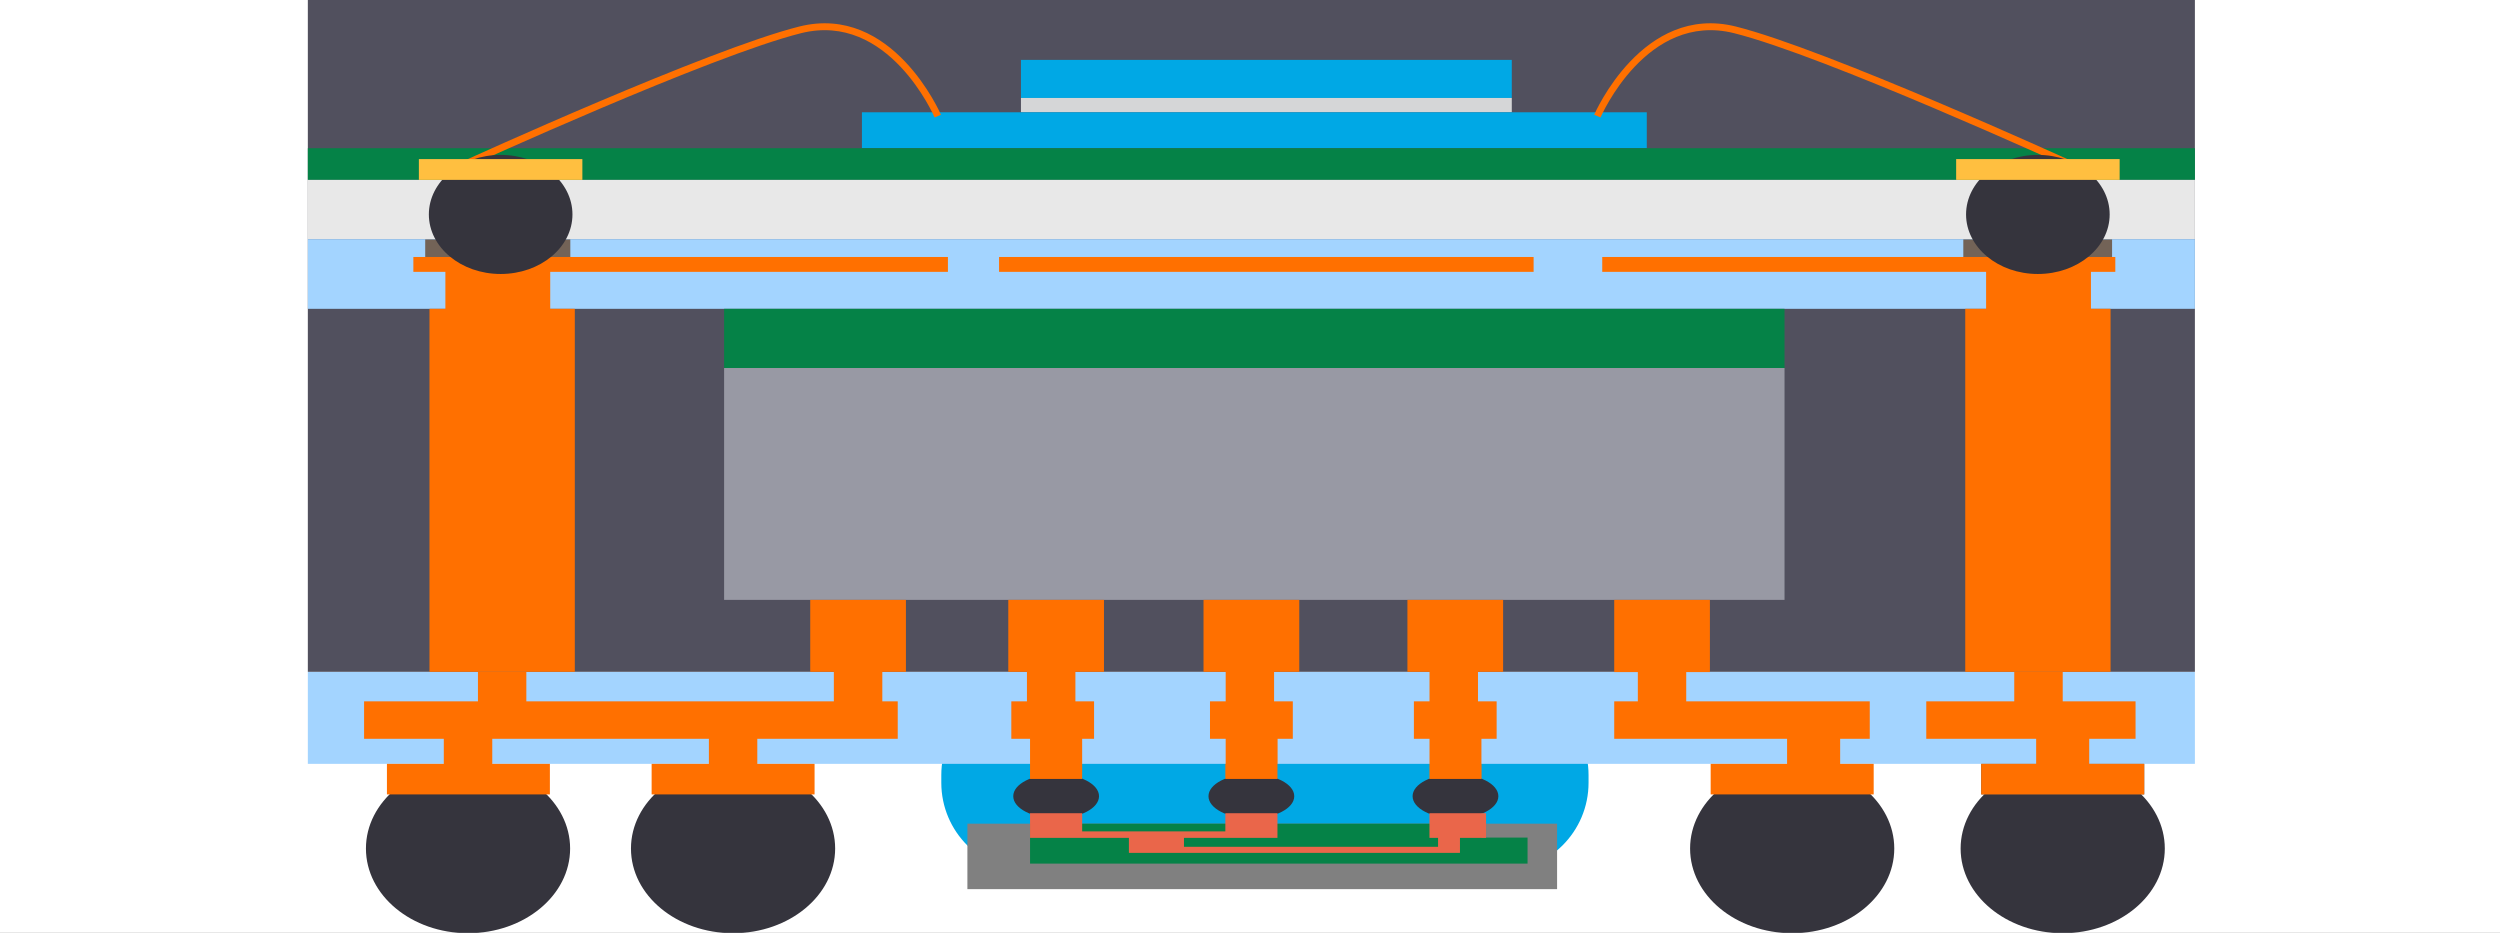 <svg width="536" height="200" viewBox="0 0 536 200" fill="none" xmlns="http://www.w3.org/2000/svg">
<rect x="0" y="0" width="536" height="200" fill="#333333" stroke="none"/>
<g clip-path="url(#clip0_5390_104052)">
<rect width="536" height="200" fill="white"/>
<path d="M321.603 147.196H220.796C210.314 147.196 201.816 155.693 201.816 166.176V167.814C201.816 178.298 210.314 186.795 220.796 186.795H321.603C332.086 186.795 340.585 178.298 340.585 167.814V166.176C340.585 155.693 332.086 147.196 321.603 147.196Z" fill="#00A8E5"/>
<path d="M470.585 144.037H66V163.77H470.585V144.037Z" fill="#A3D4FF"/>
<path d="M470.585 0H66V144.037H470.585V0Z" fill="#51505E"/>
<path d="M333.839 176.596H207.41V190.633H333.839V176.596Z" fill="#808080"/>
<path d="M317.62 179.578V176.596H220.842V185.157H317.62H327.508V179.578H317.62Z" fill="#058247"/>
<path d="M324.127 12.841H218.893V21.003H324.127V12.841Z" fill="#00A8E5"/>
<path d="M324.127 21.003H218.893V24.073H324.127V21.003Z" fill="#D5D6D7"/>
<path d="M353.07 24.073H184.798V31.762H353.07V24.073Z" fill="#00A8E5"/>
<path d="M470.585 31.777H66V38.566H470.585V31.777Z" fill="#058247"/>
<path d="M470.585 38.566H66V51.274H470.585V38.566Z" fill="#E8E8E8"/>
<path d="M470.585 51.274H66V66.211H470.585V51.274Z" fill="#A3D4FF"/>
<path d="M382.603 66.211H155.25V78.904H382.603V66.211Z" fill="#058247"/>
<path d="M382.603 78.904H155.25V128.614H382.603V78.904Z" fill="#9899A4"/>
<path d="M122.277 51.334H91.165V55.643H122.277V51.334Z" fill="#736357"/>
<path d="M452.829 51.334H420.934V55.643H452.829V51.334Z" fill="#736357"/>
<path fill-rule="evenodd" clip-rule="evenodd" d="M88.626 55.097H203.233V58.285H88.626V55.097ZM117.968 58.285H95.49V66.21H92.08V144.036H123.237V66.21H117.968V58.285ZM448.299 66.21V58.285H425.82V66.21H421.348V144.036H452.505V66.21H448.299ZM328.806 55.097H214.199V58.285H328.806V55.097ZM343.521 55.097H453.523V58.285H343.521V55.097Z" fill="#FF7000"/>
<path d="M100.346 200.079C112.433 200.079 122.233 191.951 122.233 181.925C122.233 171.899 112.433 163.771 100.346 163.771C88.257 163.771 78.457 171.899 78.457 181.925C78.457 191.951 88.257 200.079 100.346 200.079Z" fill="#35343D"/>
<path d="M157.169 200.079C169.258 200.079 179.056 191.951 179.056 181.925C179.056 171.899 169.258 163.771 157.169 163.771C145.08 163.771 135.28 171.899 135.28 181.925C135.28 191.951 145.08 200.079 157.169 200.079Z" fill="#35343D"/>
<path d="M226.436 175.445C231.514 175.445 235.631 173.324 235.631 170.707C235.631 168.091 231.514 165.969 226.436 165.969C221.357 165.969 217.24 168.091 217.24 170.707C217.24 173.324 221.357 175.445 226.436 175.445Z" fill="#35343D"/>
<path d="M100.079 35.836L99.459 34.493C99.975 34.257 151.929 10.553 171.381 5.683C191.365 0.694 201.638 24.368 201.741 24.604L200.383 25.18C200.28 24.958 190.509 2.421 171.75 7.114C152.431 11.941 100.61 35.6 100.093 35.836H100.079Z" fill="#FF7000"/>
<path d="M443.456 35.836L444.076 34.493C443.56 34.257 391.607 10.553 372.153 5.683C352.169 0.694 341.897 24.368 341.793 24.604L343.151 25.18C343.255 24.958 353.025 2.421 371.784 7.114C391.105 11.941 442.925 35.6 443.441 35.836H443.456Z" fill="#FF7000"/>
<path d="M107.341 58.742C115.843 58.742 122.735 53.026 122.735 45.975C122.735 38.924 115.843 33.209 107.341 33.209C98.839 33.209 91.947 38.924 91.947 45.975C91.947 53.026 98.839 58.742 107.341 58.742Z" fill="#35343D"/>
<path d="M436.919 58.742C445.42 58.742 452.313 53.026 452.313 45.975C452.313 38.924 445.42 33.209 436.919 33.209C428.417 33.209 421.524 38.924 421.524 45.975C421.524 53.026 428.417 58.742 436.919 58.742Z" fill="#35343D"/>
<path fill-rule="evenodd" clip-rule="evenodd" d="M89.807 34.109H124.86V38.566H89.807V34.109ZM419.399 34.109H454.452V38.566H419.399V34.109Z" fill="#FFBF40"/>
<path d="M194.23 144.037V128.614H173.714V144.037H178.777V150.369H112.847V144.037H102.471V150.369H78.059V158.398H95.15V163.77H82.958V170.323H117.895V163.77H105.541V158.398H151.988V163.77H139.709V170.323H174.644V163.77H162.365V158.398H192.473V150.369H189.168V144.037H194.23Z" fill="#FF7000"/>
<path d="M384.242 200.079C396.331 200.079 406.131 191.951 406.131 181.925C406.131 171.899 396.331 163.771 384.242 163.771C372.155 163.771 362.355 171.899 362.355 181.925C362.355 191.951 372.155 200.079 384.242 200.079Z" fill="#35343D"/>
<path d="M442.246 200.079C454.334 200.079 464.134 191.951 464.134 181.925C464.134 171.899 454.334 163.771 442.246 163.771C430.157 163.771 420.357 171.899 420.357 181.925C420.357 191.951 430.157 200.079 442.246 200.079Z" fill="#35343D"/>
<path d="M459.722 163.771H424.771V170.324H459.722V163.771Z" fill="#4D4D4D"/>
<path d="M268.293 175.445C273.371 175.445 277.487 173.324 277.487 170.707C277.487 168.091 273.371 165.969 268.293 165.969C263.215 165.969 259.098 168.091 259.098 170.707C259.098 173.324 263.215 175.445 268.293 175.445Z" fill="#35343D"/>
<path d="M312.054 175.445C317.131 175.445 321.248 173.324 321.248 170.707C321.248 168.091 317.131 165.969 312.054 165.969C306.976 165.969 302.859 168.091 302.859 170.707C302.859 173.324 306.976 175.445 312.054 175.445Z" fill="#35343D"/>
<path d="M216.177 144.037H220.177V150.369H216.827V158.398H220.841V163.77V167.003H232.014V163.77V158.398H234.568V150.369H230.567V144.037H236.692V128.614H216.177V144.037Z" fill="#FF7000"/>
<path d="M258.035 144.037H262.787V150.369H259.422V158.398H262.787V163.77H262.714V167.003H273.887V163.77H273.916V158.398H277.178V150.369H273.163V144.037H278.565V128.614H258.035V144.037Z" fill="#FF7000"/>
<path d="M322.267 144.037V128.614H301.751V144.037H306.489V150.369H303.139V158.398H306.489V163.77H306.475V167.003H317.648V163.77H317.618V158.398H320.88V150.369H316.88V144.037H322.267Z" fill="#FF7000"/>
<path d="M306.476 174.353V179.637H308.321V181.556H253.844V179.637H262.715H273.887V174.353H262.715V178.249H232.015V174.353H220.842V179.637H232.015H242.037V182.855H253.844H308.321H313.014V179.637H318.608V174.353H306.476Z" fill="#EA664A"/>
<path d="M394.529 158.398H400.876V150.369H361.527V144.096H366.604V128.614H346.089V144.096H351.151V150.369H346.089V158.398H383.15V163.77H366.767V170.323H401.718V163.77H394.529V158.398Z" fill="#FF7000"/>
<path d="M447.929 163.77V158.398H457.862V150.369H442.246V144.037H431.856V150.369H412.993V158.398H436.55V163.77H424.772V170.324H459.722V163.77H447.929Z" fill="#FF7000"/>
</g>
<defs>
<clipPath id="clip0_5390_104052">
<rect width="536" height="200" fill="white"/>
</clipPath>
</defs>
</svg>
